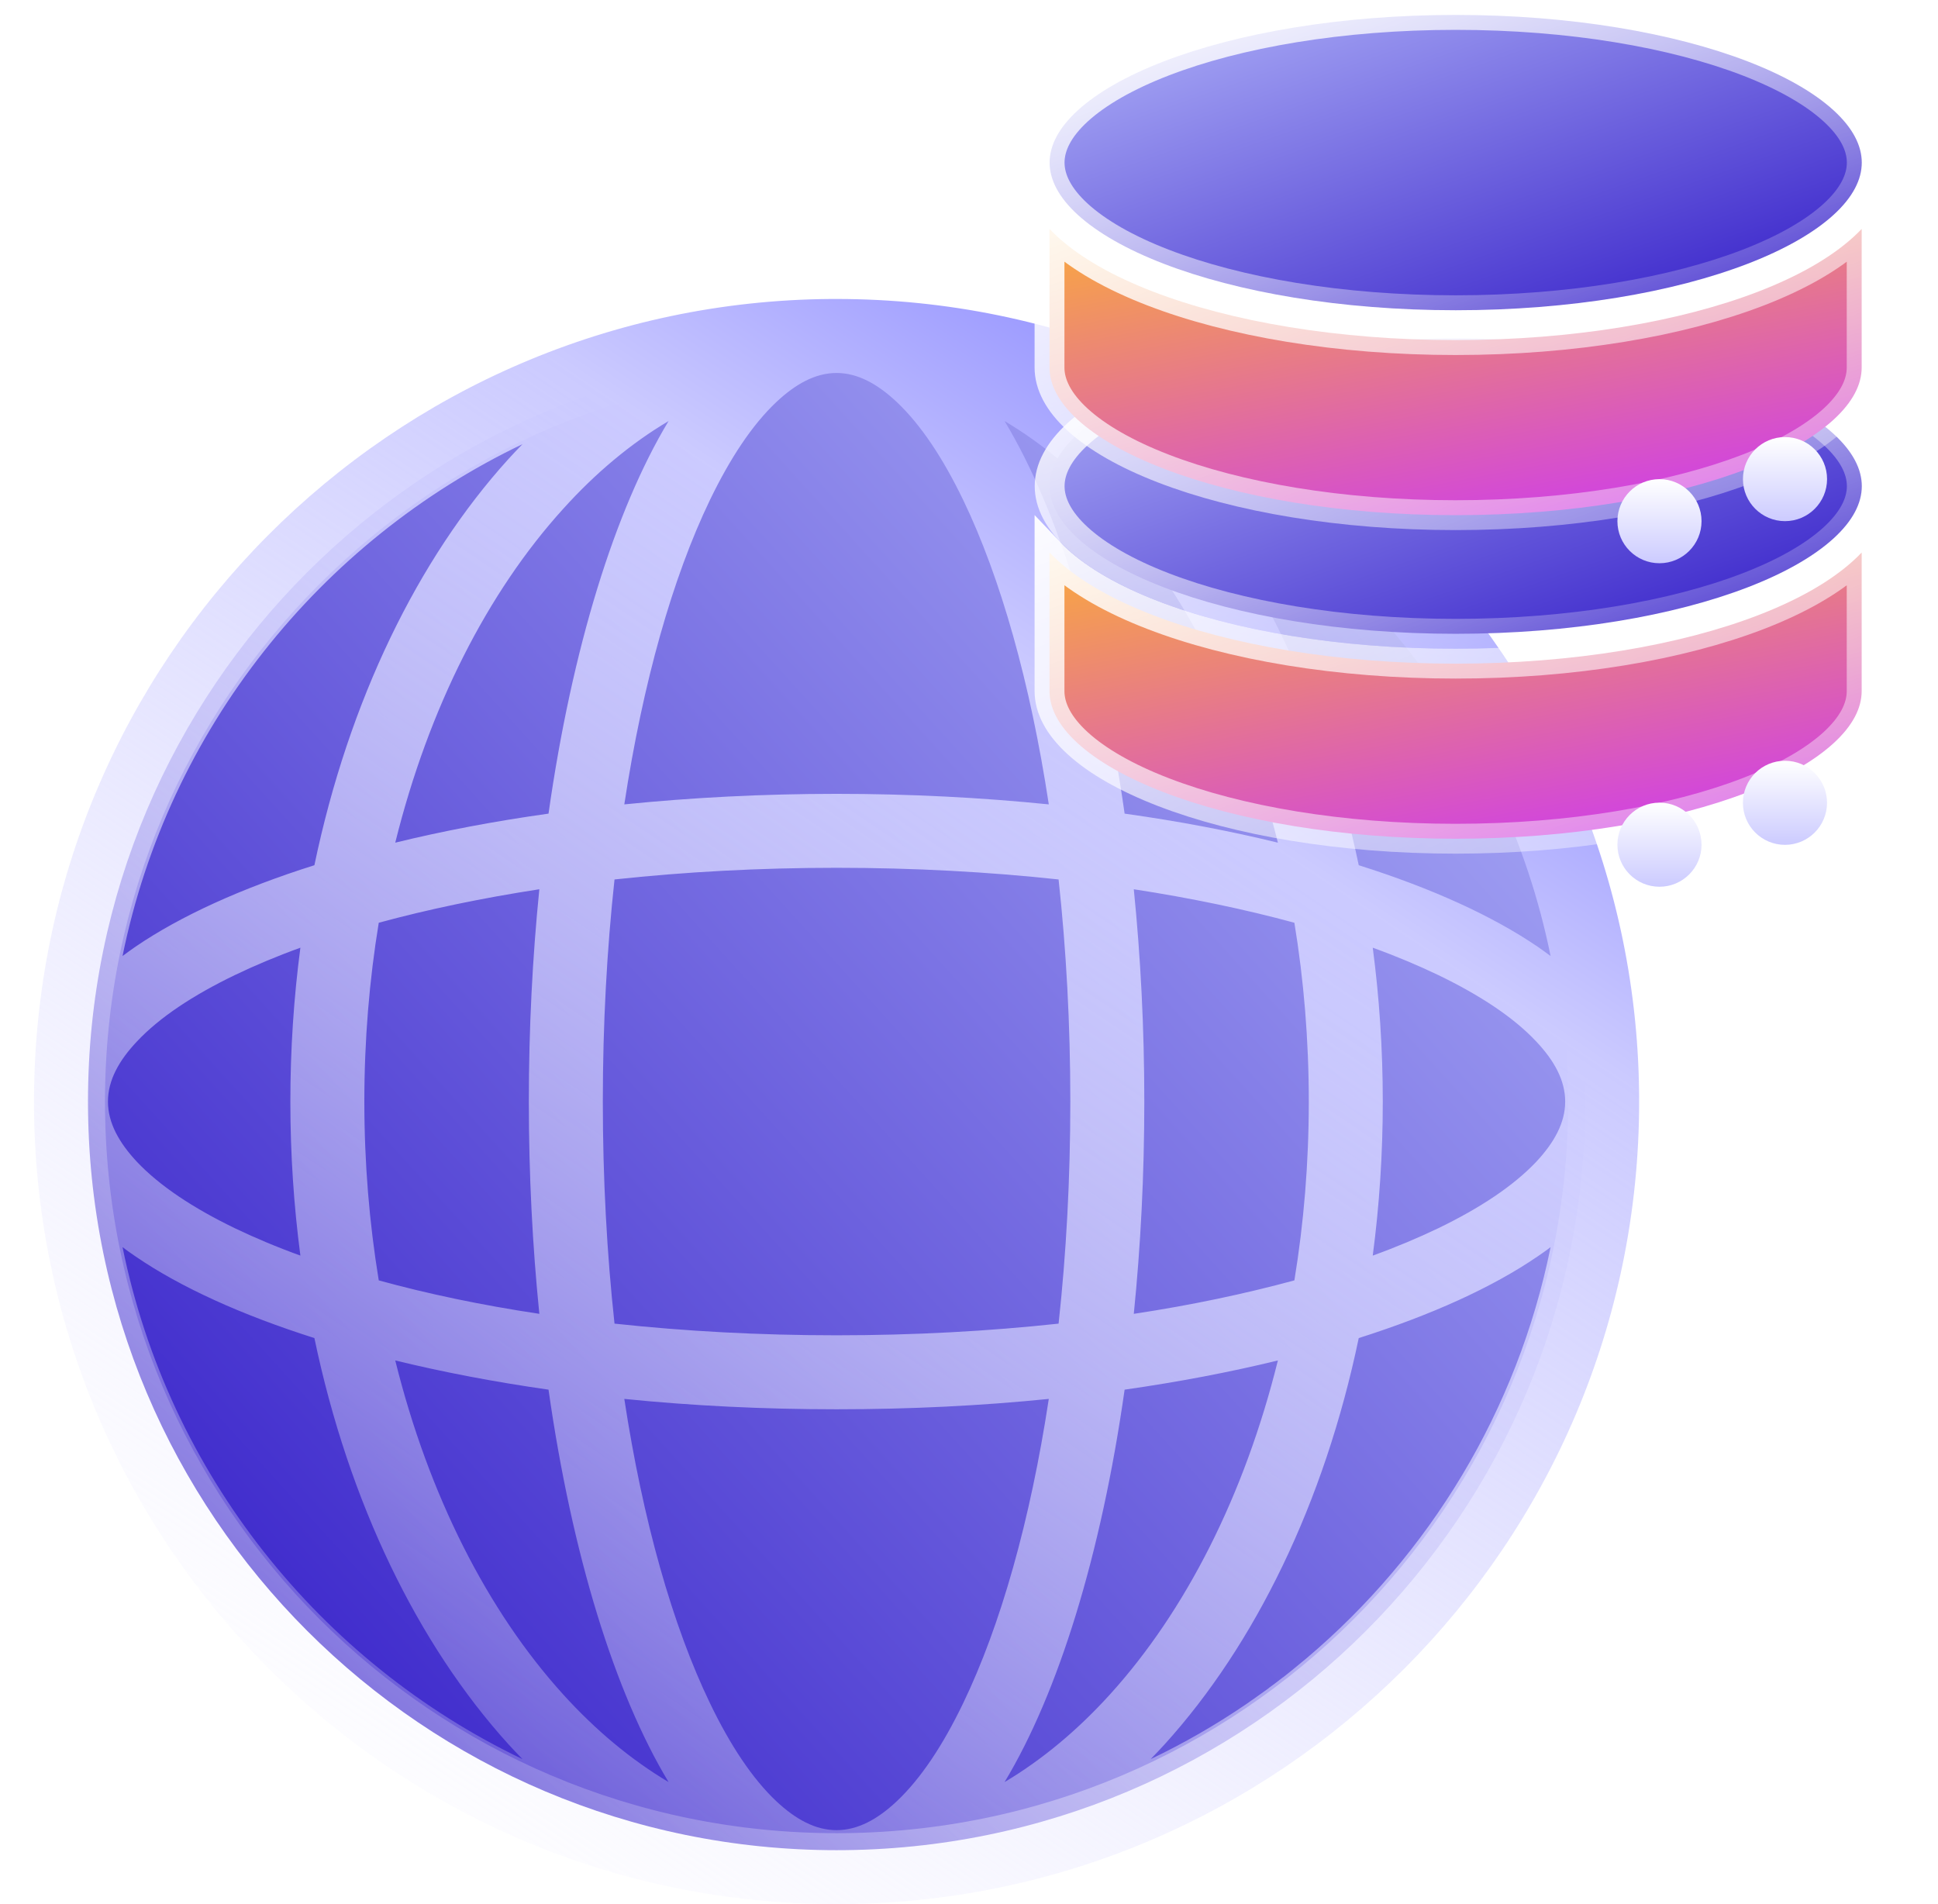 <svg width="57" height="56" viewBox="0 0 57 56" fill="none" xmlns="http://www.w3.org/2000/svg">
<g clip-path="url(#clip0_0_237)">
<path d="M24.606 54.414C12.446 54.414 2.588 44.557 2.588 32.397C2.588 20.238 12.446 10.381 24.606 10.381C36.766 10.381 46.623 20.238 46.623 32.397C46.623 44.557 36.766 54.414 24.606 54.414Z" fill="url(#paint0_linear_0_237)" stroke="url(#paint1_linear_0_237)"/>
<path fill-rule="evenodd" clip-rule="evenodd" d="M24.605 56C37.633 56 48.21 45.428 48.21 32.397C48.21 19.372 37.633 8.793 24.605 8.793H24.452C11.495 8.875 1 19.421 1 32.397C1 45.428 11.577 56 24.605 56ZM24.605 53.825C25.229 53.825 25.813 53.504 26.375 52.976C27.085 52.307 27.735 51.323 28.327 50.094C29.428 47.81 30.302 44.726 30.847 41.142C28.862 41.343 26.768 41.447 24.605 41.447C22.442 41.447 20.348 41.343 18.362 41.142C18.908 44.726 19.782 47.81 20.883 50.094C21.475 51.323 22.125 52.307 22.835 52.976C23.397 53.504 23.98 53.825 24.605 53.825ZM11.625 40.011C12.607 43.97 14.337 47.38 16.568 49.838C17.516 50.882 18.555 51.752 19.664 52.411C18.085 49.789 16.824 45.732 16.133 40.87C14.537 40.642 13.026 40.353 11.625 40.011ZM37.585 40.011C36.184 40.353 34.673 40.642 33.077 40.87C32.386 45.732 31.125 49.795 29.546 52.411C30.655 51.752 31.694 50.882 32.642 49.838C34.873 47.38 36.603 43.97 37.585 40.011ZM3.604 36.677C4.957 43.339 9.399 48.876 15.367 51.736C15.228 51.595 15.092 51.448 14.956 51.301C12.294 48.364 10.258 44.193 9.247 39.353C7.107 38.673 5.317 37.862 3.99 36.954C3.857 36.862 3.728 36.775 3.604 36.677ZM45.606 36.677C45.482 36.775 45.353 36.862 45.22 36.954C43.893 37.862 42.103 38.673 39.963 39.353C38.952 44.193 36.916 48.364 34.254 51.301C34.118 51.448 33.982 51.595 33.843 51.736C34.82 51.269 35.756 50.73 36.643 50.126L36.69 50.094C36.725 50.067 36.76 50.045 36.796 50.018L36.868 49.969C37.017 49.865 37.165 49.757 37.311 49.653L37.32 49.642L37.358 49.615C37.475 49.528 37.593 49.441 37.71 49.349L37.731 49.332L37.749 49.322C37.921 49.186 38.091 49.05 38.259 48.908L38.332 48.848L38.425 48.772C42.039 45.716 44.629 41.49 45.606 36.677ZM31.135 25.865C31.36 27.932 31.48 30.123 31.48 32.397C31.48 34.67 31.36 36.867 31.135 38.928C29.072 39.151 26.878 39.271 24.605 39.271C22.331 39.271 20.138 39.151 18.074 38.928C17.85 36.867 17.73 34.67 17.73 32.397C17.73 30.123 17.85 27.932 18.074 25.865C20.138 25.642 22.331 25.522 24.605 25.522C26.878 25.522 29.072 25.642 31.135 25.865ZM15.863 26.153C14.166 26.414 12.581 26.746 11.14 27.138C10.863 28.824 10.716 30.586 10.716 32.397C10.716 34.208 10.863 35.97 11.14 37.656C12.581 38.053 14.167 38.385 15.863 38.64C15.662 36.655 15.554 34.561 15.554 32.397C15.554 30.238 15.662 28.144 15.863 26.153ZM33.347 26.153C33.548 28.144 33.656 30.238 33.656 32.397C33.656 34.561 33.548 36.655 33.347 38.64C35.043 38.385 36.629 38.047 38.07 37.656C38.347 35.97 38.494 34.208 38.494 32.397C38.494 30.586 38.347 28.824 38.07 27.138C36.629 26.746 35.043 26.414 33.347 26.153ZM8.835 27.872C8.142 28.122 7.498 28.394 6.907 28.677C5.68 29.27 4.697 29.917 4.028 30.629C3.499 31.189 3.175 31.771 3.175 32.397C3.175 33.022 3.499 33.604 4.028 34.17C4.697 34.877 5.68 35.529 6.907 36.122C7.498 36.405 8.142 36.677 8.835 36.927C8.642 35.464 8.54 33.947 8.54 32.397C8.54 30.847 8.642 29.335 8.835 27.872ZM40.375 27.872C40.568 29.335 40.67 30.847 40.67 32.397C40.67 33.947 40.568 35.464 40.375 36.927C41.068 36.677 41.712 36.405 42.303 36.122C43.53 35.529 44.513 34.877 45.182 34.17C45.711 33.604 46.035 33.022 46.035 32.397C46.035 31.771 45.711 31.189 45.182 30.629C44.513 29.917 43.53 29.27 42.303 28.677C41.712 28.394 41.068 28.122 40.375 27.872ZM33.843 13.063C33.982 13.204 34.118 13.351 34.254 13.498C36.916 16.435 38.952 20.601 39.963 25.446C42.103 26.121 43.893 26.936 45.22 27.839C45.353 27.932 45.482 28.024 45.606 28.117C44.253 21.46 39.811 15.918 33.843 13.063ZM15.367 13.063C9.399 15.918 4.957 21.46 3.604 28.117C3.728 28.024 3.857 27.932 3.99 27.839C5.317 26.936 7.107 26.121 9.247 25.446C10.258 20.601 12.294 16.435 14.956 13.498C15.092 13.351 15.228 13.204 15.367 13.063ZM29.546 12.383C31.125 15.004 32.386 19.067 33.077 23.929C34.673 24.152 36.184 24.44 37.585 24.783C36.603 20.824 34.873 17.419 32.642 14.961C31.694 13.911 30.655 13.041 29.546 12.383ZM19.664 12.383C18.555 13.041 17.516 13.911 16.568 14.961C14.337 17.419 12.607 20.824 11.625 24.783C13.026 24.44 14.537 24.152 16.133 23.929C16.824 19.067 18.085 15.004 19.664 12.383ZM24.605 10.969C23.98 10.969 23.397 11.295 22.835 11.823C22.125 12.492 21.475 13.476 20.883 14.7C19.782 16.984 18.908 20.073 18.362 23.657C20.348 23.456 22.442 23.347 24.605 23.347C26.768 23.347 28.862 23.456 30.847 23.657C30.302 20.073 29.428 16.984 28.327 14.7C27.735 13.476 27.085 12.492 26.375 11.823C25.813 11.295 25.229 10.969 24.605 10.969Z" fill="url(#paint2_linear_0_237)"/>
<path d="M54.759 14.297C54.759 14.792 54.501 15.312 53.929 15.834C53.356 16.357 52.504 16.848 51.413 17.269C49.234 18.11 46.195 18.64 42.815 18.64C39.436 18.64 36.396 18.11 34.218 17.269C33.127 16.848 32.274 16.357 31.702 15.834C31.13 15.312 30.872 14.792 30.872 14.297C30.872 13.803 31.13 13.283 31.702 12.76C32.274 12.238 33.127 11.747 34.218 11.325C36.396 10.484 39.436 9.954 42.815 9.954C46.195 9.954 49.234 10.484 51.413 11.325C52.504 11.747 53.356 12.238 53.929 12.76C54.501 13.283 54.759 13.803 54.759 14.297Z" fill="url(#paint3_linear_0_237)" stroke="url(#paint4_linear_0_237)" stroke-width="0.878"/>
<path d="M54.517 16.482C54.601 16.406 54.68 16.328 54.755 16.249V20.324C54.755 20.818 54.498 21.338 53.926 21.86C53.353 22.383 52.501 22.874 51.41 23.295C49.232 24.137 46.192 24.667 42.812 24.667C39.434 24.667 36.394 24.137 34.215 23.295C33.124 22.874 32.271 22.383 31.698 21.86C31.126 21.338 30.868 20.818 30.868 20.324V16.248C30.944 16.328 31.023 16.406 31.107 16.482C31.788 17.103 32.748 17.643 33.899 18.087C36.202 18.977 39.353 19.518 42.812 19.518C46.272 19.518 49.424 18.977 51.727 18.087C52.877 17.643 53.837 17.103 54.517 16.482Z" fill="url(#paint5_linear_0_237)" stroke="url(#paint6_linear_0_237)" stroke-width="0.878"/>
<g filter="url(#filter0_d_0_237)">
<path d="M52.499 21.336C53.182 21.336 53.736 20.782 53.736 20.099C53.736 19.416 53.182 18.863 52.499 18.863C51.816 18.863 51.262 19.416 51.262 20.099C51.262 20.782 51.816 21.336 52.499 21.336Z" fill="url(#paint7_linear_0_237)"/>
</g>
<g filter="url(#filter1_d_0_237)">
<path d="M48.808 22.568C49.491 22.568 50.045 22.014 50.045 21.331C50.045 20.648 49.491 20.095 48.808 20.095C48.125 20.095 47.571 20.648 47.571 21.331C47.571 22.014 48.125 22.568 48.808 22.568Z" fill="url(#paint8_linear_0_237)"/>
</g>
<path d="M54.758 4.782C54.758 5.276 54.501 5.796 53.928 6.319C53.356 6.841 52.503 7.332 51.413 7.753C49.234 8.595 46.194 9.124 42.815 9.124C39.435 9.124 36.396 8.595 34.217 7.753C33.127 7.332 32.274 6.841 31.701 6.319C31.129 5.796 30.871 5.276 30.871 4.782C30.871 4.287 31.129 3.767 31.701 3.244C32.274 2.722 33.127 2.231 34.217 1.81C36.396 0.969 39.435 0.439 42.815 0.439C46.194 0.439 49.234 0.969 51.413 1.81C52.503 2.231 53.356 2.722 53.928 3.244C54.501 3.767 54.758 4.287 54.758 4.782Z" fill="url(#paint9_linear_0_237)" stroke="url(#paint10_linear_0_237)" stroke-width="0.878"/>
<path d="M54.517 6.966C54.6 6.89 54.68 6.813 54.755 6.733V10.809C54.755 11.303 54.498 11.822 53.926 12.345C53.353 12.867 52.501 13.358 51.41 13.779C49.232 14.621 46.192 15.151 42.812 15.151C39.434 15.151 36.394 14.621 34.215 13.779C33.124 13.358 32.271 12.867 31.698 12.345C31.126 11.822 30.868 11.303 30.868 10.809V6.733C30.944 6.812 31.023 6.89 31.107 6.966C31.788 7.587 32.748 8.127 33.899 8.571C36.202 9.461 39.353 10.002 42.812 10.002C46.272 10.002 49.424 9.461 51.727 8.571C52.876 8.127 53.837 7.587 54.517 6.966Z" fill="url(#paint11_linear_0_237)" stroke="url(#paint12_linear_0_237)" stroke-width="0.878"/>
<g filter="url(#filter2_d_0_237)">
<path d="M52.5 11.816C53.183 11.816 53.737 11.262 53.737 10.579C53.737 9.896 53.183 9.343 52.5 9.343C51.817 9.343 51.263 9.896 51.263 10.579C51.263 11.262 51.817 11.816 52.5 11.816Z" fill="url(#paint13_linear_0_237)"/>
</g>
<g filter="url(#filter3_d_0_237)">
<path d="M48.808 13.054C49.491 13.054 50.045 12.5 50.045 11.817C50.045 11.134 49.491 10.581 48.808 10.581C48.125 10.581 47.571 11.134 47.571 11.817C47.571 12.5 48.125 13.054 48.808 13.054Z" fill="url(#paint14_linear_0_237)"/>
</g>
</g>
<defs>
<filter id="filter0_d_0_237" x="46.873" y="17.985" width="11.251" height="11.251" filterUnits="userSpaceOnUse" color-interpolation-filters="sRGB">
<feFlood flood-opacity="0" result="BackgroundImageFix"/>
<feColorMatrix in="SourceAlpha" type="matrix" values="0 0 0 0 0 0 0 0 0 0 0 0 0 0 0 0 0 0 127 0" result="hardAlpha"/>
<feOffset dy="3.511"/>
<feGaussianBlur stdDeviation="2.194"/>
<feComposite in2="hardAlpha" operator="out"/>
<feColorMatrix type="matrix" values="0 0 0 0 0.002 0 0 0 0 0.026 0 0 0 0 0.237 0 0 0 0.5 0"/>
<feBlend mode="normal" in2="BackgroundImageFix" result="effect1_dropShadow_0_237"/>
<feBlend mode="normal" in="SourceGraphic" in2="effect1_dropShadow_0_237" result="shape"/>
</filter>
<filter id="filter1_d_0_237" x="43.183" y="19.217" width="11.251" height="11.251" filterUnits="userSpaceOnUse" color-interpolation-filters="sRGB">
<feFlood flood-opacity="0" result="BackgroundImageFix"/>
<feColorMatrix in="SourceAlpha" type="matrix" values="0 0 0 0 0 0 0 0 0 0 0 0 0 0 0 0 0 0 127 0" result="hardAlpha"/>
<feOffset dy="3.511"/>
<feGaussianBlur stdDeviation="2.194"/>
<feComposite in2="hardAlpha" operator="out"/>
<feColorMatrix type="matrix" values="0 0 0 0 0.002 0 0 0 0 0.026 0 0 0 0 0.237 0 0 0 0.5 0"/>
<feBlend mode="normal" in2="BackgroundImageFix" result="effect1_dropShadow_0_237"/>
<feBlend mode="normal" in="SourceGraphic" in2="effect1_dropShadow_0_237" result="shape"/>
</filter>
<filter id="filter2_d_0_237" x="46.875" y="8.465" width="11.251" height="11.251" filterUnits="userSpaceOnUse" color-interpolation-filters="sRGB">
<feFlood flood-opacity="0" result="BackgroundImageFix"/>
<feColorMatrix in="SourceAlpha" type="matrix" values="0 0 0 0 0 0 0 0 0 0 0 0 0 0 0 0 0 0 127 0" result="hardAlpha"/>
<feOffset dy="3.511"/>
<feGaussianBlur stdDeviation="2.194"/>
<feComposite in2="hardAlpha" operator="out"/>
<feColorMatrix type="matrix" values="0 0 0 0 0.002 0 0 0 0 0.026 0 0 0 0 0.237 0 0 0 0.5 0"/>
<feBlend mode="normal" in2="BackgroundImageFix" result="effect1_dropShadow_0_237"/>
<feBlend mode="normal" in="SourceGraphic" in2="effect1_dropShadow_0_237" result="shape"/>
</filter>
<filter id="filter3_d_0_237" x="43.183" y="9.703" width="11.251" height="11.251" filterUnits="userSpaceOnUse" color-interpolation-filters="sRGB">
<feFlood flood-opacity="0" result="BackgroundImageFix"/>
<feColorMatrix in="SourceAlpha" type="matrix" values="0 0 0 0 0 0 0 0 0 0 0 0 0 0 0 0 0 0 127 0" result="hardAlpha"/>
<feOffset dy="3.511"/>
<feGaussianBlur stdDeviation="2.194"/>
<feComposite in2="hardAlpha" operator="out"/>
<feColorMatrix type="matrix" values="0 0 0 0 0.002 0 0 0 0 0.026 0 0 0 0 0.237 0 0 0 0.5 0"/>
<feBlend mode="normal" in2="BackgroundImageFix" result="effect1_dropShadow_0_237"/>
<feBlend mode="normal" in="SourceGraphic" in2="effect1_dropShadow_0_237" result="shape"/>
</filter>
<linearGradient id="paint0_linear_0_237" x1="47.226" y1="10.025" x2="0.815" y2="52.139" gradientUnits="userSpaceOnUse">
<stop stop-color="#B6BAFB"/>
<stop offset="1" stop-color="#2D15C5"/>
</linearGradient>
<linearGradient id="paint1_linear_0_237" x1="48.24" y1="9.756" x2="-0.619" y2="54.132" gradientUnits="userSpaceOnUse">
<stop stop-color="white"/>
<stop offset="1" stop-color="white" stop-opacity="0"/>
</linearGradient>
<linearGradient id="paint2_linear_0_237" x1="19.244" y1="61.998" x2="50.007" y2="16.32" gradientUnits="userSpaceOnUse">
<stop stop-color="#F6F5FF" stop-opacity="0.13"/>
<stop offset="0.746" stop-color="#CBCAFF"/>
<stop offset="1" stop-color="#8381FF"/>
</linearGradient>
<linearGradient id="paint3_linear_0_237" x1="30.512" y1="9.494" x2="36.12" y2="25.499" gradientUnits="userSpaceOnUse">
<stop stop-color="#B6BAFB"/>
<stop offset="1" stop-color="#2D15C5"/>
</linearGradient>
<linearGradient id="paint4_linear_0_237" x1="30.364" y1="9.278" x2="36.278" y2="26.138" gradientUnits="userSpaceOnUse">
<stop stop-color="white"/>
<stop offset="1" stop-color="white" stop-opacity="0"/>
</linearGradient>
<linearGradient id="paint5_linear_0_237" x1="55.035" y1="25.292" x2="52.378" y2="11.058" gradientUnits="userSpaceOnUse">
<stop offset="0.021" stop-color="#C930FF"/>
<stop offset="1" stop-color="#FFB629"/>
</linearGradient>
<linearGradient id="paint6_linear_0_237" x1="30.361" y1="14.03" x2="37.691" y2="32.523" gradientUnits="userSpaceOnUse">
<stop stop-color="white"/>
<stop offset="1" stop-color="white" stop-opacity="0.23"/>
</linearGradient>
<linearGradient id="paint7_linear_0_237" x1="52.499" y1="18.863" x2="52.499" y2="21.336" gradientUnits="userSpaceOnUse">
<stop stop-color="white"/>
<stop offset="1" stop-color="#CCCBFF"/>
</linearGradient>
<linearGradient id="paint8_linear_0_237" x1="48.808" y1="20.095" x2="48.808" y2="22.568" gradientUnits="userSpaceOnUse">
<stop stop-color="white"/>
<stop offset="1" stop-color="#CCCBFF"/>
</linearGradient>
<linearGradient id="paint9_linear_0_237" x1="30.512" y1="-0.022" x2="36.12" y2="15.983" gradientUnits="userSpaceOnUse">
<stop stop-color="#B6BAFB"/>
<stop offset="1" stop-color="#2D15C5"/>
</linearGradient>
<linearGradient id="paint10_linear_0_237" x1="30.364" y1="-0.237" x2="36.277" y2="16.623" gradientUnits="userSpaceOnUse">
<stop stop-color="white"/>
<stop offset="1" stop-color="white" stop-opacity="0"/>
</linearGradient>
<linearGradient id="paint11_linear_0_237" x1="55.035" y1="15.776" x2="52.378" y2="1.542" gradientUnits="userSpaceOnUse">
<stop offset="0.021" stop-color="#C930FF"/>
<stop offset="1" stop-color="#FFB629"/>
</linearGradient>
<linearGradient id="paint12_linear_0_237" x1="30.361" y1="4.514" x2="37.691" y2="23.007" gradientUnits="userSpaceOnUse">
<stop stop-color="white"/>
<stop offset="1" stop-color="white" stop-opacity="0.23"/>
</linearGradient>
<linearGradient id="paint13_linear_0_237" x1="52.5" y1="9.343" x2="52.5" y2="11.816" gradientUnits="userSpaceOnUse">
<stop stop-color="white"/>
<stop offset="1" stop-color="#CCCBFF"/>
</linearGradient>
<linearGradient id="paint14_linear_0_237" x1="48.808" y1="10.581" x2="48.808" y2="13.054" gradientUnits="userSpaceOnUse">
<stop stop-color="white"/>
<stop offset="1" stop-color="#CCCBFF"/>
</linearGradient>
<clipPath id="clip0_0_237">
<rect width="56" height="56" fill="white" transform="translate(0.5)"/>
</clipPath>
</defs>
</svg>
